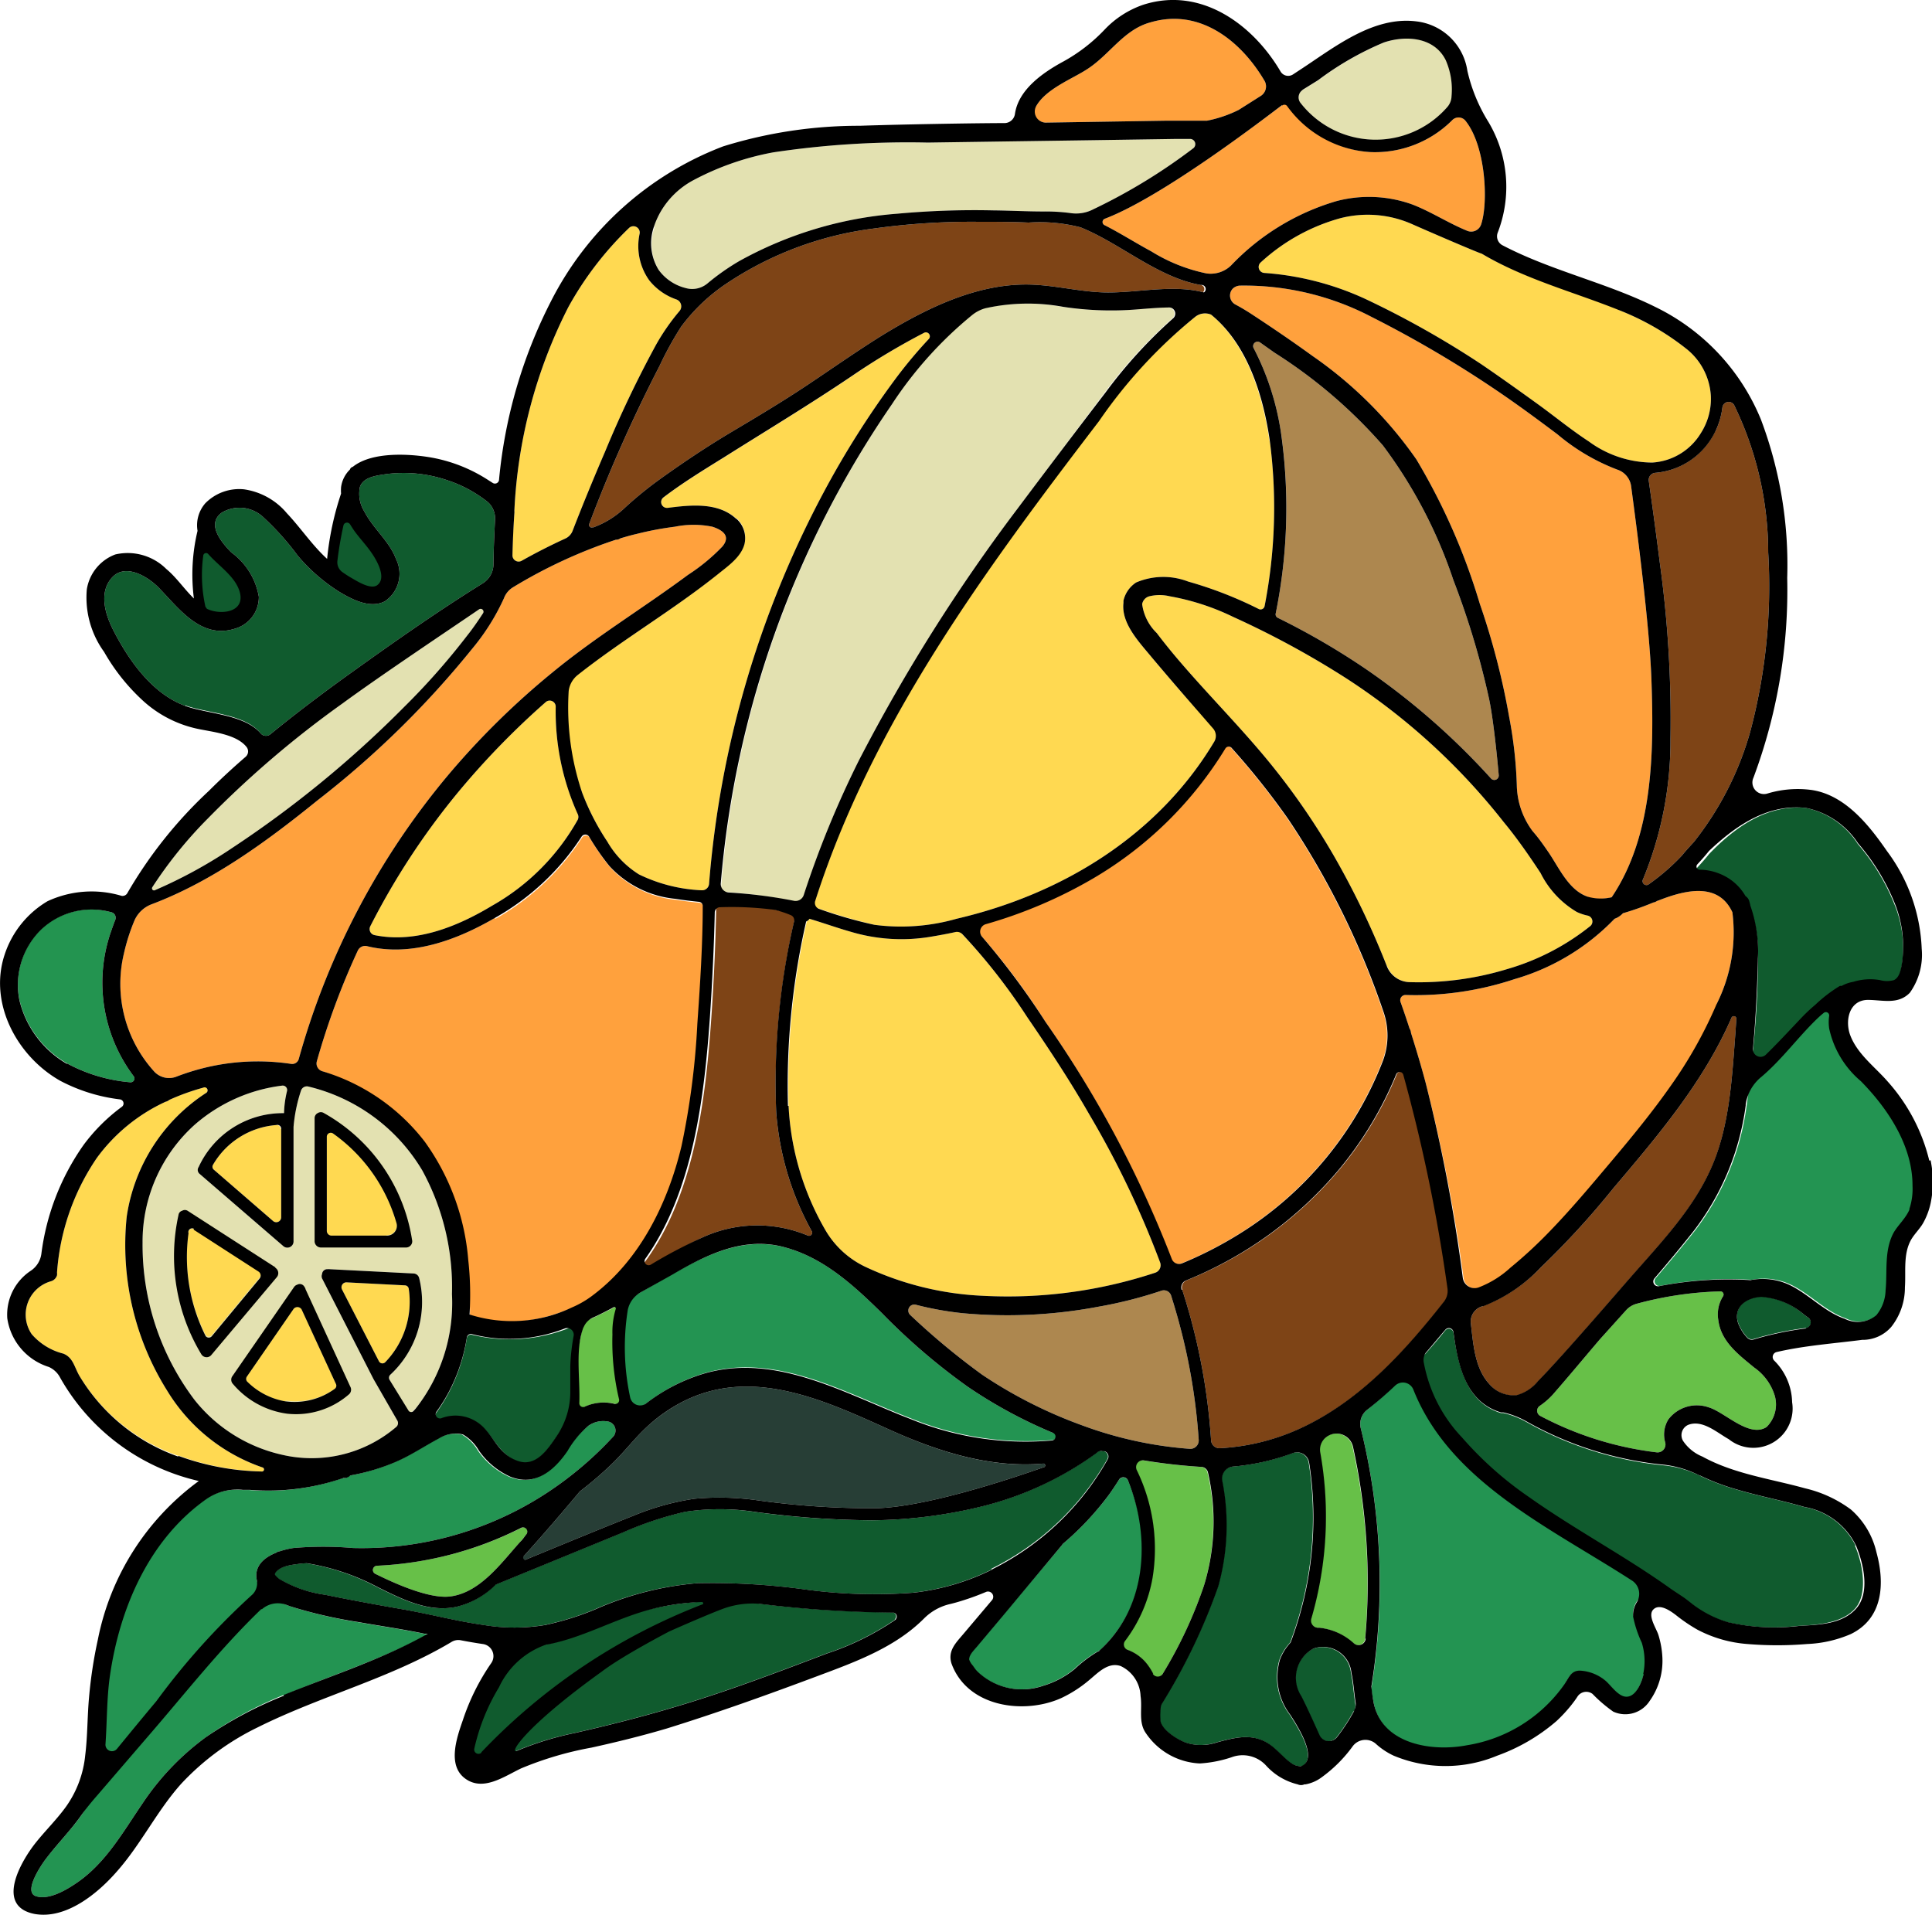 <?xml version="1.0" encoding="UTF-8"?> <svg xmlns="http://www.w3.org/2000/svg" viewBox="0 0 121.96 120.9"> <defs> <style>.cls-1{fill:#e3e1b1;}.cls-2{fill:#7e4416;}.cls-3{fill:#ffa13d;}.cls-4{fill:#273e36;}.cls-5{fill:#67c048;}.cls-6{fill:#105b2e;}.cls-7{fill:#239452;}.cls-8{fill:#ffd951;}.cls-9{fill:#ad874f;}.cls-10{fill:#239450;}</style> </defs> <title>Птица</title> <g id="Слой_2" data-name="Слой 2"> <g id="Слой_1-2" data-name="Слой 1"> <path class="cls-1" d="M17.38,80l-5.54-3.57a.33.33,0,0,0-.34,0,.31.31,0,0,0-.23.26,12,12,0,0,0,1.44,8.8.39.39,0,0,0,.61.07l4.14-4.92a.4.4,0,0,0-.08-.61"></path> <path class="cls-1" d="M12.23,77.56l4.09,2.64a.3.3,0,0,1,.06.45l-3,3.62a.25.25,0,0,1-.4,0,11.11,11.11,0,0,1-1.08-6.49.24.24,0,0,1,.37-.17"></path> <path class="cls-1" d="M20.25,78.75h5.39a.39.39,0,0,0,.37-.49,11.13,11.13,0,0,0-5.57-8,.35.35,0,0,0-.37,0,.36.36,0,0,0-.21.34v7.76a.4.4,0,0,0,.39.39"></path> <path class="cls-1" d="M24.39,78H20.94a.3.3,0,0,1-.31-.3V71.75a.25.25,0,0,1,.39-.2,10.44,10.44,0,0,1,4,5.63.62.62,0,0,1-.6.79"></path> <path class="cls-2" d="M108.3,27.2a4.86,4.86,0,0,0,.43-1.49.4.4,0,0,1,.74-.14v0a21.36,21.36,0,0,1,2.15,9.31,35.75,35.75,0,0,1-1.14,11.33,19.89,19.89,0,0,1-3.55,6.94c-.23.25-.46.5-.67.75l-.07.09a13.61,13.61,0,0,1-2.15,1.86h0a.25.25,0,0,1-.32-.35,22.89,22.89,0,0,0,1.73-8.86,72.32,72.32,0,0,0-.67-11.1c-.22-1.73-.45-3.46-.7-5.19a.45.45,0,0,1,.39-.5,4.64,4.64,0,0,0,3.83-2.67"></path> <path class="cls-3" d="M108.41,63.41a27.72,27.72,0,0,1-2.89,5.15c-1.15,1.64-2.41,3.18-3.7,4.71s-2.59,3.09-4,4.54a28.52,28.52,0,0,1-2.43,2.24,6.25,6.25,0,0,1-2,1.24.75.75,0,0,1-1-.61A105.3,105.3,0,0,0,90,68.37c-.28-1.06-.6-2.12-.93-3.17a.54.54,0,0,0-.09-.27q-.27-.84-.57-1.68a.33.33,0,0,1,.32-.44,19.78,19.78,0,0,0,6.87-1A14.2,14.2,0,0,0,101.92,58a1.32,1.32,0,0,0,.53-.35,18.21,18.21,0,0,0,1.92-.68.51.51,0,0,0,.22-.09l.19-.07c1.63-.63,3.7-1.13,4.58.78a10.07,10.07,0,0,1-1,5.8"></path> <path class="cls-2" d="M109.61,64.33l-.06.9c-.22,2.89-.37,6-1.59,8.65-1.14,2.51-3.08,4.55-4.88,6.6-.44.49-4.44,5.15-6,6.73a2.61,2.61,0,0,1-1.34.88A2,2,0,0,1,94,87.35c-.91-1-1-2.53-1.15-3.8h0a1,1,0,0,1,.73-1.09A9.85,9.85,0,0,0,97.27,80a52.33,52.33,0,0,0,4.58-5c2.82-3.32,5.71-6.73,7.46-10.77h0a.16.16,0,0,1,.3.08"></path> <path class="cls-4" d="M33.05,98.25h0c1.22-1.35,2.4-2.72,3.56-4.11a22,22,0,0,0,2.13-1.84c.73-.72,1.35-1.54,2.1-2.23a10.1,10.1,0,0,1,2.53-1.72c4.28-2,8.73.07,12.69,1.86,3.06,1.39,6.41,2.49,9.8,2.18a.12.12,0,0,1,0,.24c-2.22.78-7.42,2.5-10.56,2.58a52.27,52.27,0,0,1-7.4-.49,17.25,17.25,0,0,0-4.06-.11,16.2,16.2,0,0,0-3.85,1.07c-2.29.91-4.56,1.85-6.84,2.79a.14.14,0,0,1-.16-.22"></path> <path class="cls-5" d="M32.84,97.33c-1.19,1.32-2.52,3.21-4.43,3.45-1.31.16-3.5-.82-4.74-1.44a.27.27,0,0,1,.11-.5,22.51,22.51,0,0,0,9.13-2.39.26.26,0,0,1,.33.39c-.13.17-.26.34-.4.49"></path> <path class="cls-6" d="M36.19,86.27c0-.91.34-1.82.4-2.73a10.16,10.16,0,0,1-6.79.72.26.26,0,0,0-.33.21,11.06,11.06,0,0,1-.92,3,10.78,10.78,0,0,1-1,1.7.26.26,0,0,0,.3.4h0a2.49,2.49,0,0,1,2.72.62c.68.72,1.12,1.72,2.11,2.07,1.66.58,2.5-2,3.43-2.88a3.22,3.22,0,0,1,.28-.24c0-.94-.17-1.88-.19-2.83"></path> <path class="cls-5" d="M39,85.88a13.75,13.75,0,0,1,.37-3.67c-.85.46-1.73.91-2.61,1.28,0,.93-.43,1.85-.4,2.78s.16,1.83.18,2.75a2.86,2.86,0,0,1,2.75-.24,1.69,1.69,0,0,0,.44.12,16.62,16.62,0,0,1-.73-3"></path> <path class="cls-7" d="M66.49,90.46a30,30,0,0,1-5.4-2.92,39.8,39.8,0,0,1-5.41-4.64c-1.75-1.72-3.64-3.47-6.06-4.14-2.63-.74-5,.44-7.27,1.72-.93.52-1.89,1.1-2.88,1.65a13.94,13.94,0,0,0-.38,3.75,16.75,16.75,0,0,0,.74,3,1.45,1.45,0,0,0,1-.31,11.19,11.19,0,0,1,3.73-1.91c4.53-1.28,8.88,1.32,13,2.9a19.28,19.28,0,0,0,8.91,1.34.25.25,0,0,0,.07-.47"></path> <path class="cls-8" d="M24.31,86a.25.25,0,0,1-.39-.07L21.59,81.4a.31.31,0,0,1,.28-.45l3.7.19a.25.25,0,0,1,.23.2A5.5,5.5,0,0,1,24.31,86"></path> <path class="cls-1" d="M26.21,88.92l-.12.13a.2.2,0,0,1-.33,0L24.59,87.1a.26.26,0,0,1,.05-.32,6.26,6.26,0,0,0,1.82-6.1.38.38,0,0,0-.37-.29l-5.28-.27a.48.48,0,0,0-.12,0,.33.33,0,0,0-.36.32.35.35,0,0,0,0,.26l3.25,6.36,1.5,2.61a.32.32,0,0,1-.07.41,8.21,8.21,0,0,1-7.22,1.75,9.78,9.78,0,0,1-5.51-3.46A16.22,16.22,0,0,1,9,78.44,9.91,9.91,0,0,1,12.29,71a10.31,10.31,0,0,1,5.53-2.47.28.28,0,0,1,.3.34,6.47,6.47,0,0,0-.19,1.4,5.84,5.84,0,0,0-5.39,3.4,0,0,0,0,0,0,0,.32.32,0,0,0,.07.44l5.26,4.54a.39.39,0,0,0,.66-.27V71.14A9.88,9.88,0,0,1,19,68.85a.39.39,0,0,1,.47-.26,11.47,11.47,0,0,1,7.19,5.3,15.36,15.36,0,0,1,1.87,7.8,10.78,10.78,0,0,1-2.29,7.23"></path> <path class="cls-8" d="M17.75,71.26v5.58a.31.31,0,0,1-.51.24L13.5,73.84a.24.24,0,0,1-.06-.3,5.06,5.06,0,0,1,4-2.52.24.24,0,0,1,.27.24"></path> <path class="cls-8" d="M36.47,51.39a.41.41,0,0,1,0,.36,14.2,14.2,0,0,1-5.4,5.42c-2.22,1.34-4.85,2.39-7.43,1.86a.39.39,0,0,1-.27-.55,46.1,46.1,0,0,1,5.5-8.41,50.5,50.5,0,0,1,5.58-5.75.38.38,0,0,1,.63.29,15.77,15.77,0,0,0,1.4,6.78"></path> <path class="cls-8" d="M46.49,32.75c-1.14-1.07-2.91-.87-4.32-.69h0a.37.37,0,0,1-.28-.66c1.23-.93,2.56-1.74,3.83-2.53,2.7-1.7,5.42-3.34,8.07-5.13A44.33,44.33,0,0,1,58.35,21a.25.25,0,0,1,.29.39,29.05,29.05,0,0,0-2.13,2.55A57.17,57.17,0,0,0,52,31.07,63.07,63.07,0,0,0,44.76,55.8a.44.44,0,0,1-.47.4,10,10,0,0,1-3.95-1,5.92,5.92,0,0,1-2-2.07,15.3,15.3,0,0,1-1.59-3.09,14.89,14.89,0,0,1-.83-6.87l.15-.26c3-2.41,6.31-4.29,9.27-6.7.63-.51,1.45-1.07,1.66-1.9a1.64,1.64,0,0,0-.51-1.6"></path> <path class="cls-2" d="M48.94,57.44c.44.08.88.18,1.32.29a.34.34,0,0,0-.06.15A45.8,45.8,0,0,0,49,70.22a18.24,18.24,0,0,0,2.26,7.53A.2.2,0,0,1,51,78h0a8.26,8.26,0,0,0-6.71.14A43.37,43.37,0,0,0,40,80.55c3.72-4.26,4.51-10.73,4.9-16.25.16-2.33.27-4.65.31-7a.39.39,0,0,0,.27-.26,34.54,34.54,0,0,1,3.51.38"></path> <path class="cls-1" d="M45.5,56.3A62.61,62.61,0,0,1,56.31,25.51a24.88,24.88,0,0,1,5-5.63,2.46,2.46,0,0,1,.84-.42h0a12.35,12.35,0,0,1,4.92-.09,20.85,20.85,0,0,0,4.67.16c.65-.05,1.31-.11,2-.12a.39.39,0,0,1,.26.69,30.36,30.36,0,0,0-4.25,4.66Q67,28.42,64.21,32.14A110.43,110.43,0,0,0,54.22,48a60.68,60.68,0,0,0-3.63,9,30.13,30.13,0,0,0-5.09-.71"></path> <path class="cls-8" d="M49.78,69.81a46.57,46.57,0,0,1,1.15-11.64A.4.4,0,0,0,51.1,58c.87.26,1.73.57,2.61.82a11.16,11.16,0,0,0,4.94.33c.64-.1,1.27-.23,1.91-.37a36.56,36.56,0,0,1,4.3,5.45c1.37,2,2.69,4,3.91,6.13a59,59,0,0,1,4.47,9.35.5.5,0,0,1-.31.63,29.67,29.67,0,0,1-10.86,1.46A19.46,19.46,0,0,1,54.69,80a5.78,5.78,0,0,1-2.57-2.32,17.35,17.35,0,0,1-2.34-7.83"></path> <path class="cls-3" d="M66,64.51a43.32,43.32,0,0,0-4.56-6A29.59,29.59,0,0,0,69,55.44a24,24,0,0,0,8.33-8.2.25.25,0,0,1,.41,0,47.64,47.64,0,0,1,3.54,4.45,51.51,51.51,0,0,1,6,12.11,4.58,4.58,0,0,1,0,3.14,22.36,22.36,0,0,1-9.15,11,24.58,24.58,0,0,1-3.54,1.81.49.49,0,0,1-.65-.28A70.12,70.12,0,0,0,66,64.51"></path> <path class="cls-8" d="M87.55,61a52.15,52.15,0,0,0-3.31-6.91,44.53,44.53,0,0,0-4.32-6.22c-1.77-2.13-3.73-4.1-5.53-6.21-.47-.55-.93-1.12-1.37-1.7a3.1,3.1,0,0,1-.92-1.82.62.62,0,0,1,.46-.5,2.75,2.75,0,0,1,1.28,0,15.2,15.2,0,0,1,4,1.3A56.5,56.5,0,0,1,85,42.83a40.93,40.93,0,0,1,9.92,9.06c.83,1,1.6,2.11,2.33,3.22a5.91,5.91,0,0,0,2.29,2.46,3.11,3.11,0,0,0,.69.23.38.38,0,0,1,.17.65,15.07,15.07,0,0,1-5.24,2.72A19.17,19.17,0,0,1,89,62a1.58,1.58,0,0,1-1.43-1"></path> <path class="cls-9" d="M80.88,27.43A17,17,0,0,0,79.15,22a.28.28,0,0,1,.41-.37l.89.63a31.4,31.4,0,0,1,6.84,5.85,30,30,0,0,1,4.46,8.52A51.26,51.26,0,0,1,94,44.12c.26,1.23.5,3.55.61,4.81a.28.28,0,0,1-.49.21,44.91,44.91,0,0,0-7.83-6.86A45.85,45.85,0,0,0,80.66,39a.24.24,0,0,1-.13-.27,33.45,33.45,0,0,0,.35-11.33"></path> <path class="cls-3" d="M100.24,56.61c-1.21-.4-1.82-1.83-2.49-2.81-.31-.45-.62-.9-1-1.33a5,5,0,0,1-1-2.92,27.35,27.35,0,0,0-.48-4.28,46.32,46.32,0,0,0-1.86-7.17A40,40,0,0,0,89.41,29a26,26,0,0,0-6.57-6.54c-1.24-.9-2.52-1.77-3.8-2.61-.35-.23-.7-.44-1.06-.63a.64.64,0,0,1-.16-1l0,0a.71.71,0,0,1,.44-.19A17.37,17.37,0,0,1,86.57,20a71.78,71.78,0,0,1,7.94,4.67c1.3.88,2.56,1.81,3.81,2.75a13,13,0,0,0,3.76,2.22h0a1.29,1.29,0,0,1,.88,1c.31,2.32,1.17,8.75,1.29,12.3.16,4.53.12,9.8-2.51,13.7a3,3,0,0,1-1.51,0"></path> <path class="cls-8" d="M80.15,27.77a32.43,32.43,0,0,1-.32,10.49.26.26,0,0,1-.36.19h0A25.12,25.12,0,0,0,75,36.71a4.37,4.37,0,0,0-3.28.06,1.86,1.86,0,0,0-.8,1.15s0,.09,0,.14h0c-.15,1.3,1,2.49,1.79,3.44q1.47,1.77,3,3.46c.29.33.59.65.89,1a.71.71,0,0,1,.07.83C73.13,52.71,67.09,56.44,60.38,58a12.78,12.78,0,0,1-5.18.38,34.25,34.25,0,0,1-3.86-1.15c3.57-11.46,10.85-21.24,18-30.68A31.2,31.2,0,0,1,75.45,20a1.07,1.07,0,0,1,1-.14h0c2.28,1.92,3.27,5.11,3.69,8"></path> <path class="cls-2" d="M76,18.46h0a7,7,0,0,0-1.23-.2c-1.68-.12-3.36.23-5,.2s-3.33-.5-5-.5c-3.27,0-6.41,1.57-9.13,3.24-1.6,1-3.12,2.07-4.68,3.11s-3.17,2-4.75,2.94-3,1.89-4.47,2.94a23.91,23.91,0,0,0-2.28,1.85,5.75,5.75,0,0,1-2,1.25l-.07,0a.16.16,0,0,1-.2-.2,95.72,95.72,0,0,1,4.45-10A21,21,0,0,1,43,20.62a11.53,11.53,0,0,1,2.83-2.7,21.58,21.58,0,0,1,9.3-3.49A44.83,44.83,0,0,1,61.7,14c1.07,0,2.15,0,3.22.05a10.37,10.37,0,0,1,3.29.3c2.5,1,4.89,3.18,7.6,3.64a.26.26,0,0,1,.14.44"></path> <path class="cls-3" d="M31.28,58a15.67,15.67,0,0,0,5.46-5.12.28.28,0,0,1,.48,0,15.26,15.26,0,0,0,1.28,1.85,6.48,6.48,0,0,0,4.17,2.07c.49.08,1,.14,1.49.19a.26.26,0,0,1,.23.26h0c0,2.46-.17,4.93-.34,7.4a48.36,48.36,0,0,1-1,7.76c-.92,3.86-2.87,7.67-6.25,9.86-2.29,1.05-4.66,1.61-7.14.74.08-1.15-.35-1.59-.4-2.72A12.29,12.29,0,0,0,26,72c-1.9-2-3.13-3.59-5.65-4.37A.51.51,0,0,1,20,67a47,47,0,0,1,2.59-7,.51.51,0,0,1,.59-.27c2.77.68,5.65-.38,8.07-1.79"></path> <path class="cls-9" d="M62,86.78A45.43,45.43,0,0,1,57.45,83a.38.38,0,0,1,.35-.64,20,20,0,0,0,3,.54,30.88,30.88,0,0,0,8.58-.42,27,27,0,0,0,3.93-1,.48.48,0,0,1,.62.31c.2.64.39,1.28.56,1.93a37.92,37.92,0,0,1,1.18,7.17.53.53,0,0,1-.56.57,24.77,24.77,0,0,1-6.79-1.48A29.08,29.08,0,0,1,62,86.78"></path> <path class="cls-2" d="M74.63,81.42a.49.49,0,0,1,.28-.6,24.51,24.51,0,0,0,9.65-7,23.15,23.15,0,0,0,3.61-6,.24.24,0,0,1,.45,0,104.67,104.67,0,0,1,2.79,13.48,1.1,1.1,0,0,1-.23.87c-2.46,3.12-5.23,6.17-8.87,7.9A13.93,13.93,0,0,1,77,91.42a.53.53,0,0,1-.55-.51,39.06,39.06,0,0,0-1.82-9.49"></path> <path class="cls-8" d="M102.21,19.58A16.55,16.55,0,0,1,106.43,22,4.09,4.09,0,0,1,108,25a4,4,0,0,1-.63,2.34,3.86,3.86,0,0,1-3.07,1.86,6.82,6.82,0,0,1-4-1.33c-1.12-.73-2.16-1.59-3.24-2.37S94.71,23.81,93.52,23a58.39,58.39,0,0,0-7.27-4.1,18.26,18.26,0,0,0-6.44-1.67.38.38,0,0,1-.22-.67,12.22,12.22,0,0,1,5-2.78,6.92,6.92,0,0,1,4.53.36c1.4.62,4.34,1.88,4.41,1.87,2.7,1.58,5.76,2.37,8.65,3.53"></path> <path class="cls-1" d="M82.23,5.68l1-.62a19.24,19.24,0,0,1,4.15-2.38c1.38-.46,3.17-.35,3.9,1.11a4.6,4.6,0,0,1,.37,2.29h0a1.08,1.08,0,0,1-.27.68A6,6,0,0,1,82.1,6.5a.56.56,0,0,1,.13-.82"></path> <path class="cls-3" d="M80.94,6.63a.22.22,0,0,1,.32,0A7,7,0,0,0,86.49,9.6a6.89,6.89,0,0,0,5.17-2,.56.56,0,0,1,.83,0h0c1.3,1.58,1.48,5.2,1,6.59a.66.66,0,0,1-.87.38c-1.18-.48-2.27-1.2-3.46-1.66a8.06,8.06,0,0,0-4.81-.21,15,15,0,0,0-6.64,4.06,1.85,1.85,0,0,1-1.55.5,10.67,10.67,0,0,1-3.48-1.39c-1-.54-1.94-1.14-2.94-1.65a.22.22,0,0,1,0-.41c3.66-1.38,10-6.3,11.22-7.18"></path> <path class="cls-3" d="M65.4,6.72C66,5.63,67.64,5,68.56,4.41c1.47-.91,2.35-2.54,4.07-3C75.71.5,78.31,2.55,79.8,5.06a.71.71,0,0,1-.22,1l-1.39.88a7.9,7.9,0,0,1-2,.68l-2.59,0L66,7.74a.7.7,0,0,1-.63-1"></path> <path class="cls-1" d="M41.27,14.34a5.31,5.31,0,0,1,.38-.88,5.24,5.24,0,0,1,2.15-2.1,17.42,17.42,0,0,1,5-1.74A57.23,57.23,0,0,1,58.57,9L69,8.85l5.3-.08.83,0a.33.33,0,0,1,.21.58,36,36,0,0,1-6.32,3.86,2.35,2.35,0,0,1-1.45.24,11.94,11.94,0,0,0-1.7-.1c-1.07,0-2.15-.06-3.22-.07a53.11,53.11,0,0,0-6,.21,24.35,24.35,0,0,0-10,3,14.6,14.6,0,0,0-2,1.41,1.5,1.5,0,0,1-1.38.28,3,3,0,0,1-1.69-1.14,3.19,3.19,0,0,1-.25-2.73"></path> <path class="cls-8" d="M32.47,32.4h0a.76.76,0,0,0,0-.15,31.49,31.49,0,0,1,3.41-12.87,21,21,0,0,1,3.84-5,.4.4,0,0,1,.66.36h0a3.72,3.72,0,0,0,.6,2.95,3.76,3.76,0,0,0,1.71,1.21.46.46,0,0,1,.2.74,13.66,13.66,0,0,0-1.48,2.13A68.78,68.78,0,0,0,38.2,28.5c-.71,1.65-1.4,3.32-2.05,5a.89.89,0,0,1-.47.5c-.94.43-1.86.9-2.75,1.4a.39.39,0,0,1-.58-.35c0-.88.06-1.77.12-2.66"></path> <path class="cls-6" d="M11.69,44.56c-2.1-.78-3.56-2.87-4.54-4.78-.51-1-.93-2.38-.08-3.32s2.3-.05,3,.69c1.29,1.34,2.67,3.23,4.81,2.52a2.07,2.07,0,0,0,1.46-2,4.38,4.38,0,0,0-1.74-2.8C14,34.26,13,33.09,14,32.36a2.19,2.19,0,0,1,2.59.26,17.1,17.1,0,0,1,2.2,2.45,11.29,11.29,0,0,0,2.63,2.29c.8.48,1.94,1.08,2.87.6A2.09,2.09,0,0,0,25,35.29c-.43-1.14-1.43-1.9-2-3a2.12,2.12,0,0,1-.28-1.55c.22-.64,1.07-.72,1.64-.81a8.55,8.55,0,0,1,3.86.38,8.06,8.06,0,0,1,1.69.77,8.42,8.42,0,0,1,.87.6h0a1.38,1.38,0,0,1,.47,1.14c-.05.94-.09,1.88-.1,2.82a1.43,1.43,0,0,1-.67,1.18c-2.85,1.77-5.61,3.71-8.33,5.66-1.73,1.24-3.43,2.52-5.08,3.87a.44.44,0,0,1-.62-.06c-1-1.24-3.4-1.26-4.78-1.77"></path> <path class="cls-1" d="M9.62,56a26.94,26.94,0,0,1,3.49-4.32,64.42,64.42,0,0,1,8.52-7.29c2.37-1.73,7-4.82,8.62-5.93a.18.18,0,0,1,.25.24c-.32.5-.67,1-1,1.41a44.17,44.17,0,0,1-4,4.53,68.16,68.16,0,0,1-10.86,8.9,30,30,0,0,1-4.85,2.65A.13.13,0,0,1,9.62,56"></path> <path class="cls-3" d="M7.83,60.16a12.31,12.31,0,0,1,.67-2.08,1.92,1.92,0,0,1,1.08-1c3.84-1.45,7.31-4,10.48-6.57a58.79,58.79,0,0,0,9.75-9.56,14,14,0,0,0,2-3.18,1.37,1.37,0,0,1,.58-.7,31.49,31.49,0,0,1,6.49-3,.45.45,0,0,0,.29-.09c.32-.09.64-.19,1-.27a20,20,0,0,1,2.43-.46,5.91,5.91,0,0,1,2.37,0c.65.21,1.18.59.63,1.25a12.09,12.09,0,0,1-2.17,1.79c-2.83,2.1-5.84,3.92-8.57,6.17A49.81,49.81,0,0,0,28.23,49a47.86,47.86,0,0,0-9.37,17.85.43.43,0,0,1-.48.31,14.14,14.14,0,0,0-5.64.29,14.71,14.71,0,0,0-1.59.51,1.28,1.28,0,0,1-1.39-.29,8.23,8.23,0,0,1-1.93-7.53"></path> <path class="cls-10" d="M4.23,67.13a6.36,6.36,0,0,1-3-4,4.89,4.89,0,0,1,1.34-4.45A4.63,4.63,0,0,1,7,57.58a.36.36,0,0,1,.28.48c-.09.22-.17.45-.25.68a9.81,9.81,0,0,0,1.41,9.2h0a.24.24,0,0,1-.22.38,10.23,10.23,0,0,1-4-1.2"></path> <path class="cls-8" d="M11.28,91.91A11.88,11.88,0,0,1,5,86.83c-.32-.57-.39-1.13-1-1.38A3.89,3.89,0,0,1,2,84.22a2.19,2.19,0,0,1,1.22-3.34.56.56,0,0,0,.38-.38,1.21,1.21,0,0,0,0-.18A14.68,14.68,0,0,1,6.11,73.1a11.14,11.14,0,0,1,4.34-3.55.55.55,0,0,0,.24-.12,14.43,14.43,0,0,1,2.14-.77h0A.19.19,0,0,1,13,69a11.25,11.25,0,0,0-5,7.8,17.3,17.3,0,0,0,2.56,11,11.35,11.35,0,0,0,6,4.83h0a.13.13,0,0,1-.05.26,16.15,16.15,0,0,1-5.22-1"></path> <path class="cls-7" d="M17.9,107A24.75,24.75,0,0,0,13,109.66a16.48,16.48,0,0,0-4,4.18c-1.21,1.77-2.31,3.75-4.13,5-.64.44-1.77,1.13-2.6.86s.34-2,.69-2.44c1.19-1.54,2.65-2.8,3.21-4.74.62-2.15.4-4.46.7-6.66.61-4.32,2.47-8.64,6.06-11.19a3.44,3.44,0,0,1,2.35-.61l.45,0a14.55,14.55,0,0,0,5.89-.75h0a.51.51,0,0,0,.43-.16,13,13,0,0,0,2.79-.82c1-.42,1.84-1,2.8-1.51a2,2,0,0,1,1.52-.26,2.75,2.75,0,0,1,1,1,4.8,4.8,0,0,0,2,1.67c1.58.63,2.77-.4,3.61-1.63A6.13,6.13,0,0,1,37.15,90a1.62,1.62,0,0,1,1.2-.27.58.58,0,0,1,.32,1,22.36,22.36,0,0,1-4.24,3.57,21.33,21.33,0,0,1-12.14,3.42,21.58,21.58,0,0,0-3.77,0,5.45,5.45,0,0,0-.87.21.33.33,0,0,0-.2.08c-.76.3-1.42.84-1.24,1.73s1.36,1.39,2.17,1.68a29.14,29.14,0,0,0,4.34,1c1.38.25,2.76.44,4.13.73l.22,0c-2.92,1.58-6.12,2.58-9.17,3.88"></path> <path class="cls-6" d="M56.54,102.22a17.28,17.28,0,0,1-4.37,2.16c-2.63,1-5.26,2-7.93,2.86s-5.3,1.55-8,2.16a19.81,19.81,0,0,0-3.63,1.12c-.53.23-1,.55-1.56.78a1.08,1.08,0,0,1-1,.07c-.35-.21-.24-.65-.17-1a12.85,12.85,0,0,1,1.56-3.88,5.13,5.13,0,0,1,3-2.7l.06,0c2.15-.41,4.09-1.52,6.2-2.13a19.33,19.33,0,0,1,7.11-.44,73.66,73.66,0,0,0,8.5.56.25.25,0,0,1,.16.45"></path> <path class="cls-6" d="M62.64,99.06a14.94,14.94,0,0,1-5,1.48,32.41,32.41,0,0,1-6.82-.2,43.09,43.09,0,0,0-6.81-.4,19.92,19.92,0,0,0-6.43,1.64,18.05,18.05,0,0,1-3.19,1,11.69,11.69,0,0,1-3.87,0c-1.74-.24-3.44-.7-5.18-1-1.33-.23-3.52-.63-4.85-.91a7.69,7.69,0,0,1-2.89-1,1.35,1.35,0,0,1-.27-.26s0,0,0-.08c.25-.43.93-.53,1.38-.59a6.2,6.2,0,0,1,.62-.06,14.48,14.48,0,0,1,4.47,1.5c1.56.78,3.26,1.63,5,1.25a5.23,5.23,0,0,0,2.47-1.4l8-3.28a21.84,21.84,0,0,1,3.93-1.31,14.62,14.62,0,0,1,4.43,0,57.75,57.75,0,0,0,7.43.53,30.1,30.1,0,0,0,7-.9,20.79,20.79,0,0,0,7.14-3.35l0,0a.37.37,0,0,1,.37-.11l.12,0a.35.35,0,0,1,.2.52,17.11,17.11,0,0,1-7.33,6.91"></path> <path class="cls-7" d="M69.38,104.21l-.15.07a8.72,8.72,0,0,0-1.42,1.08,5.7,5.7,0,0,1-2,1.06,4.06,4.06,0,0,1-4.15-.92,2.18,2.18,0,0,1-.26-.34,1.18,1.18,0,0,1-.25-.4c0-.29.28-.56.45-.76l1.8-2.14L67,97.58a.44.44,0,0,0,.08-.11A18.54,18.54,0,0,0,70,94.36c.22-.3.42-.61.62-.92a.33.33,0,0,1,.58,0c1.53,3.62,1.24,8-1.77,10.73"></path> <path class="cls-5" d="M72.77,105.66a3.29,3.29,0,0,0-.44-.68,2.78,2.78,0,0,0-1.17-.83.36.36,0,0,1-.17-.56,9.24,9.24,0,0,0,1.74-4,11.37,11.37,0,0,0-1-6.79.43.43,0,0,1,.45-.61,35.79,35.79,0,0,0,3.64.41.45.45,0,0,1,.4.33A13.8,13.8,0,0,1,76,100.1a27.87,27.87,0,0,1-2.62,5.59.37.37,0,0,1-.65,0"></path> <path class="cls-6" d="M82.15,111.49a1,1,0,0,1-.66-.19c-.45-.31-.81-.76-1.24-1.09-1.1-.85-2.23-.55-3.46-.22a3.11,3.11,0,0,1-2,0c-.51-.2-1.38-.73-1.55-1.3a3.64,3.64,0,0,1,0-.81h0a.64.64,0,0,1,.07-.31,37.67,37.67,0,0,0,3.57-7.44,14.39,14.39,0,0,0,.25-6.65.76.76,0,0,1,.67-.9,14.32,14.32,0,0,0,3.81-.86h0a.77.77,0,0,1,1,.6,22.35,22.35,0,0,1-1.17,11.37,3.28,3.28,0,0,0-.67,1.07,3.91,3.91,0,0,0,.66,3.5c.37.61,1.84,2.74.71,3.28"></path> <path class="cls-6" d="M85.46,108a12,12,0,0,1-1.09,1.67.65.65,0,0,1-1.11-.15c-.34-.76-.81-1.8-1.14-2.44a2.1,2.1,0,0,1,.76-3,1.8,1.8,0,0,1,2.4,1.53c.14.63.17,1.29.27,1.92a.79.79,0,0,1-.09.52"></path> <path class="cls-5" d="M86.18,103.44a.45.45,0,0,1-.73.31,3.83,3.83,0,0,0-2.21-1h0a.46.46,0,0,1-.49-.57,23,23,0,0,0,.57-10.46,1,1,0,0,1,.51-1.09h0a1.06,1.06,0,0,1,1.55.7,39.81,39.81,0,0,1,.79,12.12"></path> <path class="cls-7" d="M103.09,102a1.5,1.5,0,0,1,1-1.51l-.22-.21a36.26,36.26,0,0,0-4.38-3.22c-1.66-1.15-3.3-2.32-4.86-3.62a25,25,0,0,1-3.75-3.74,10.65,10.65,0,0,1-1.84-3.27A26.45,26.45,0,0,1,86.3,89a1.13,1.13,0,0,0-.4,1.16,40.72,40.72,0,0,1,.68,16.34c0,.36.08.71.15,1.06.55,2.59,3.67,3.08,5.89,2.65a9.3,9.3,0,0,0,6.12-3.81c.25-.42.38-.89,1-.9a2.74,2.74,0,0,1,1.55.58c.38.29.8,1,1.3,1.06.68.1,1-.91,1.18-1.43a3.92,3.92,0,0,0-.09-2,7.19,7.19,0,0,1-.55-1.66"></path> <path class="cls-6" d="M117.13,97.56a4.48,4.48,0,0,0-3.25-2.43c-1.4-.41-2.83-.68-4.22-1.09a14.29,14.29,0,0,1-2.36-.89,6.73,6.73,0,0,0-2.19-.64,22,22,0,0,1-8.69-2.71,5.54,5.54,0,0,0-1.52-.6l-.15,0c-2.21-.67-2.69-3-3-5.07a.29.29,0,0,0-.51-.15c-.67.82-1.36,1.62-2.09,2.38A8.27,8.27,0,0,0,90,88.16a16.22,16.22,0,0,0,1.71,2.33,29.33,29.33,0,0,0,4.08,3.71c1.64,1.29,3.37,2.47,5.09,3.64a23.77,23.77,0,0,1,3.36,2.61,2.13,2.13,0,0,1,1.34.07,8.25,8.25,0,0,1,1.55,1,6.87,6.87,0,0,0,1.88.88,13.2,13.2,0,0,0,4.48.24c1.18-.07,2.75-.14,3.6-1.08s.5-2.87,0-4"></path> <path class="cls-5" d="M112,88a2,2,0,0,1-.48,2.08c-1.09.72-2.64-.94-3.66-1.24a2.26,2.26,0,0,0-2.54.76,1.81,1.81,0,0,0-.2,1.46.5.5,0,0,1-.55.62,21,21,0,0,1-7.36-2.31.37.37,0,0,1,0-.63,4.59,4.59,0,0,0,.79-.68C99,86.92,100,85.71,101,84.54l1.64-1.82a1.38,1.38,0,0,1,.68-.42,22.38,22.38,0,0,1,5.27-.78.2.2,0,0,1,.18.31,2.13,2.13,0,0,0-.3,1.5c.17,1.37,1.3,2.2,2.27,3A3.37,3.37,0,0,1,112,88"></path> <path class="cls-6" d="M114,83.83a20.27,20.27,0,0,0-3.31.7.39.39,0,0,1-.38-.1,2.6,2.6,0,0,1-.61-1c-.27-1,.6-1.55,1.49-1.59A4.64,4.64,0,0,1,113.9,83l.25.18a.36.36,0,0,1-.16.66"></path> <path class="cls-6" d="M107.29,55.05a3.44,3.44,0,0,1,1.25.25,3.27,3.27,0,0,1,1.65,1.42.55.55,0,0,1,.24.34,2.86,2.86,0,0,1,.07.28,8.6,8.6,0,0,1,.47,3.33c0,2.38-.2,4.79-.47,7.16a10,10,0,0,0,1.09-.75A12.61,12.61,0,0,0,113.51,65a5.52,5.52,0,0,1,2.13-1.74l.16-.06a2.36,2.36,0,0,1,1.09-1.07,3.31,3.31,0,0,1,1.79-.15,1.64,1.64,0,0,0,.88,0c.32-.16.4-.55.47-.87a7.3,7.3,0,0,0-.43-4,13.62,13.62,0,0,0-2.32-3.83A5.17,5.17,0,0,0,114,51c-2.46-.23-4.48,1.22-6.11,2.91-.23.29-.48.57-.73.84a.2.2,0,0,0,.14.34"></path> <path class="cls-7" d="M117.54,68.22a6,6,0,0,1-2-3.32,3,3,0,0,1,.21-1.53,3.69,3.69,0,0,0-.78.42,10.66,10.66,0,0,0-2,2.11A9.89,9.89,0,0,1,110.48,68c-.06.59-.14,1.19-.22,1.78A16.55,16.55,0,0,1,107,77.68c-.79,1-1.62,2-2.48,3a.3.3,0,0,0,.29.49,22.8,22.8,0,0,1,5.77-.38,4,4,0,0,1,2.37.26c1.28.58,2.25,1.72,3.58,2.18a1.83,1.83,0,0,0,2-.23,2.58,2.58,0,0,0,.58-1.56c.12-1.23-.1-2.52.51-3.65.28-.52.73-.9,1-1.46a4,4,0,0,0,.27-1.49c0-2.53-1.55-4.87-3.26-6.61"></path> <path class="cls-1" d="M14.71,87.37a5.42,5.42,0,0,0,3.41,1.87A5.09,5.09,0,0,0,22.05,88a.39.39,0,0,0,.06-.47l-2.82-6.14a.35.35,0,0,0-.07-.15.33.33,0,0,0-.46-.14.37.37,0,0,0-.2.15L14.65,86.9a.39.39,0,0,0,.06.47"></path> <path class="cls-1" d="M18,88.46a4.48,4.48,0,0,1-2.41-1.26.26.26,0,0,1,0-.31l2.92-4.23a.31.31,0,0,1,.53,0l2.17,4.71a.25.25,0,0,1-.09.31,4.32,4.32,0,0,1-3.09.73"></path> <path class="cls-8" d="M12.23,77.56l4.09,2.64a.3.3,0,0,1,.06.45l-3,3.62a.25.25,0,0,1-.4,0,11.11,11.11,0,0,1-1.08-6.49.24.24,0,0,1,.37-.17"></path> <path class="cls-8" d="M24.39,78H20.94a.3.3,0,0,1-.31-.3V71.75a.25.25,0,0,1,.39-.2,10.44,10.44,0,0,1,4,5.63.62.62,0,0,1-.6.79"></path> <path class="cls-8" d="M18,88.46a4.48,4.48,0,0,1-2.41-1.26.26.26,0,0,1,0-.31l2.92-4.23a.31.31,0,0,1,.53,0l2.17,4.71a.25.25,0,0,1-.09.31,4.32,4.32,0,0,1-3.09.73"></path> <path class="cls-6" d="M24.12,34.85a6.85,6.85,0,0,0-1.35-1.93,1,1,0,0,0-.46-.25c.09-.35-.42-.62-.58-.26-.48,1.11-1.46,3.23-.27,4.19.74.6,2.71,1.79,3.1.18a3,3,0,0,0-.44-1.93"></path> <path class="cls-6" d="M15.77,37.86a7,7,0,0,0-1.95-3.1h0v0l-.21-.29,0,0c0-.22-.12-.47-.39-.37-1,.38-.59,1.9-.53,2.73.09,1.06.13,2.28,1.45,2.43.84.1,1.84-.38,1.68-1.34"></path> <path d="M17.38,80l-5.54-3.57a.33.33,0,0,0-.34,0,.31.31,0,0,0-.23.26,12,12,0,0,0,1.44,8.8.39.39,0,0,0,.61.07l4.14-4.92a.4.4,0,0,0-.08-.61m-5.15-2.4,4.09,2.64a.3.3,0,0,1,.06.45l-3,3.62a.25.25,0,0,1-.4,0,11.11,11.11,0,0,1-1.08-6.49A.24.24,0,0,1,12.23,77.56Z"></path> <path d="M20.25,78.75h5.39a.39.39,0,0,0,.37-.49,11.13,11.13,0,0,0-5.57-8,.35.35,0,0,0-.37,0,.36.36,0,0,0-.21.34v7.76a.4.4,0,0,0,.39.39M24.39,78H20.94a.3.3,0,0,1-.31-.3V71.75a.25.25,0,0,1,.39-.2,10.44,10.44,0,0,1,4,5.63A.62.62,0,0,1,24.39,78Z"></path> <path d="M121.79,73.27a11.56,11.56,0,0,0-2.63-5c-.8-.92-1.89-1.71-2.35-2.89-.36-.92-.1-2.24,1.09-2.26.94,0,1.91.32,2.66-.45a4.12,4.12,0,0,0,.75-2.78,11,11,0,0,0-2.19-6.16c-1.14-1.65-2.64-3.54-4.75-3.86a6.6,6.6,0,0,0-2.79.22.73.73,0,0,1-.89-1,33.8,33.8,0,0,0,2.13-12.61,26,26,0,0,0-1.66-10,13.64,13.64,0,0,0-6.68-7.11c-3.11-1.54-6.57-2.28-9.64-3.89a.64.64,0,0,1-.3-.78,8,8,0,0,0-.58-7,10.5,10.5,0,0,1-1.33-3.23,3.68,3.68,0,0,0-3.22-3.12C86.64,1,84.16,3.05,82,4.45l-.38.25a.56.56,0,0,1-.78-.18c-1.76-3-5.06-5.4-8.7-4.21a6.07,6.07,0,0,0-2.42,1.57,10.69,10.69,0,0,1-2.59,2c-1.33.72-2.84,1.79-3.06,3.31a.67.67,0,0,1-.66.58c-1.72,0-6.53.08-9.14.17a28.91,28.91,0,0,0-8.62,1.3A20.29,20.29,0,0,0,34.79,19,31,31,0,0,0,31.5,30.31a.26.26,0,0,1-.39.18l-.44-.28a9.75,9.75,0,0,0-3.4-1.32c-1.34-.24-3.77-.41-5,.58a.25.25,0,0,0-.18.17h0a1.9,1.9,0,0,0-.56,1.12,2.69,2.69,0,0,0,0,.4,18.68,18.68,0,0,0-.88,4.12l-.13-.12c-.89-.85-1.57-1.87-2.41-2.76a4.34,4.34,0,0,0-2.7-1.51,3,3,0,0,0-2.45.88,2.11,2.11,0,0,0-.49,1.74,11.84,11.84,0,0,0-.23,4.27c-.61-.59-1.1-1.33-1.74-1.86A3.46,3.46,0,0,0,7.28,35a2.82,2.82,0,0,0-1.8,2.21,5.85,5.85,0,0,0,1.09,3.94A12.67,12.67,0,0,0,9,44.21,7.39,7.39,0,0,0,12.44,46c.9.2,2.47.33,3.12,1.15a.45.45,0,0,1-.05.62c-.8.69-1.58,1.41-2.33,2.16a27.92,27.92,0,0,0-5.13,6.43.35.35,0,0,1-.38.19A6.6,6.6,0,0,0,3,56.89,6.14,6.14,0,0,0,.28,60.3c-1,3.08.83,6.41,3.53,7.93A10.84,10.84,0,0,0,7.57,69.4a.26.26,0,0,1,.12.47,11.43,11.43,0,0,0-2.41,2.4,15.26,15.26,0,0,0-2.67,6.89,1.53,1.53,0,0,1-.67,1.06,3.32,3.32,0,0,0-1.48,3,3.79,3.79,0,0,0,2.62,3.07,1.5,1.5,0,0,1,.73.7,13.5,13.5,0,0,0,8.74,6.5,16.31,16.31,0,0,0-6.37,10,28.53,28.53,0,0,0-.56,3.67c-.11,1.21-.09,2.43-.24,3.64a6.73,6.73,0,0,1-1.2,3.23c-.58.81-1.3,1.51-1.93,2.3-.93,1.17-2.57,4-.07,4.49,2,.36,4-1.31,5.18-2.66,1.54-1.73,2.55-3.86,4.1-5.58a16.35,16.35,0,0,1,4.79-3.53c4-2,8.41-3.1,12.27-5.41a.82.82,0,0,1,.55-.1c.46.09.93.17,1.4.24A.77.77,0,0,1,31,105a14.08,14.08,0,0,0-1.78,3.58c-.38,1.09-1,2.85.14,3.69s2.46-.13,3.54-.64a21.37,21.37,0,0,1,4.44-1.31c1.59-.35,3.17-.74,4.73-1.2,3.22-1,6.37-2.13,9.52-3.31,2.41-.9,4.89-1.8,6.72-3.62a3.39,3.39,0,0,1,1.61-.92c.39-.09.78-.21,1.17-.34s.78-.28,1.16-.44a.33.33,0,0,1,.38.51h0l-1.81,2.14c-.48.57-1,1.06-.76,1.86,1,2.78,4.6,3.25,6.94,2.19a8,8,0,0,0,1.8-1.17c.54-.45,1.16-1.11,1.94-.85A2.18,2.18,0,0,1,72,107.07c.12.8-.15,1.64.33,2.33a4.34,4.34,0,0,0,3.41,1.92,7.77,7.77,0,0,0,2-.39,2,2,0,0,1,2.18.52,3.94,3.94,0,0,0,2,1.19.5.5,0,0,0,.42,0l.07,0a2.42,2.42,0,0,0,1-.43,8.76,8.76,0,0,0,2-2,1,1,0,0,1,1.42-.15,4.45,4.45,0,0,0,1.15.77,8.49,8.49,0,0,0,6.53,0,11.84,11.84,0,0,0,3.74-2.18,9.39,9.39,0,0,0,.93-1c.14-.18.28-.36.4-.55h0a.66.66,0,0,1,.95-.17,9,9,0,0,0,1.31,1.12,1.83,1.83,0,0,0,2.3-.68,4.36,4.36,0,0,0,.8-2.75,5.72,5.72,0,0,0-.25-1.41c-.14-.44-.71-1.24-.31-1.62s1.08.11,1.41.36a10.33,10.33,0,0,0,1.37.93,8.05,8.05,0,0,0,3.14.9,22.73,22.73,0,0,0,3.78,0,7.71,7.71,0,0,0,2.76-.63c2.05-1,2.15-3.22,1.61-5.17a5.09,5.09,0,0,0-1.61-2.69,7.84,7.84,0,0,0-2.9-1.34c-2.16-.6-4.47-.9-6.47-2a2.68,2.68,0,0,1-1.23-1,.71.71,0,0,1,.32-1c.91-.36,1.83.49,2.57.9a2.48,2.48,0,0,0,4-2.33A3.81,3.81,0,0,0,112,85.89h0a.32.32,0,0,1,.15-.54c1.76-.41,3.62-.54,5.4-.77a2.39,2.39,0,0,0,1.84-.82,4,4,0,0,0,.86-2.5c.07-1-.12-2.09.39-3,.22-.38.55-.68.77-1.07a4.51,4.51,0,0,0,.46-1.22,6.61,6.61,0,0,0,0-2.73M114,51a5.17,5.17,0,0,1,3.29,2.23A13.62,13.62,0,0,1,119.6,57a7.3,7.3,0,0,1,.43,4c-.07.32-.15.71-.47.87a1.64,1.64,0,0,1-.88,0,3.58,3.58,0,0,0-1.69.11,2.26,2.26,0,0,0-.74.26.3.3,0,0,0-.11,0,9.1,9.1,0,0,0-1.55,1.19,10.77,10.77,0,0,0-.92.87c-.73.77-1.44,1.54-2.2,2.28a.48.48,0,0,1-.81-.4c.17-1.88.27-3.78.31-5.66a8.6,8.6,0,0,0-.47-3.33,2.86,2.86,0,0,0-.07-.28.55.55,0,0,0-.24-.34,3.27,3.27,0,0,0-1.65-1.42,3.44,3.44,0,0,0-1.25-.25.2.2,0,0,1-.14-.34c.25-.27.5-.55.73-.84C109.51,52.18,111.53,50.73,114,51ZM33.05,98.25h0c1.22-1.35,2.4-2.72,3.56-4.11a22,22,0,0,0,2.13-1.84c.73-.72,1.35-1.54,2.1-2.23a9.93,9.93,0,0,1,2.53-1.72c4.28-2,8.73.07,12.69,1.86,3.06,1.39,6.41,2.48,9.8,2.18a.12.12,0,0,1,0,.24c-2.22.78-7.42,2.5-10.56,2.58a52.27,52.27,0,0,1-7.4-.49,17.25,17.25,0,0,0-4.06-.11,16.2,16.2,0,0,0-3.85,1.07c-2.29.91-4.56,1.85-6.84,2.79A.14.14,0,0,1,33.05,98.25Zm-.21-.92c-1.19,1.32-2.52,3.21-4.43,3.45-1.31.16-3.5-.82-4.74-1.44a.27.27,0,0,1,.11-.5,22.36,22.36,0,0,0,9.13-2.4.27.27,0,0,1,.33.4C33.11,97,33,97.18,32.84,97.33Zm4-13.54a1.15,1.15,0,0,1,.58-.61c.45-.2.89-.43,1.32-.66a.09.09,0,0,1,.13.11,5.05,5.05,0,0,0-.21,1.61,15.74,15.74,0,0,0,.42,4.1.24.24,0,0,1-.29.28,2.85,2.85,0,0,0-1.88.18.24.24,0,0,1-.34-.22C36.63,87,36.3,85.2,36.83,83.79ZM36,87.86a4.92,4.92,0,0,1-.79,2.69c-.66,1-1.4,2.07-2.53,1.67s-1.43-1.35-2.11-2.07a2.49,2.49,0,0,0-2.72-.62h0a.27.27,0,0,1-.3-.41,10.25,10.25,0,0,0,1-1.69,11.06,11.06,0,0,0,.92-3,.26.26,0,0,1,.33-.21,9.55,9.55,0,0,0,5.86-.36.42.42,0,0,1,.55.48A12.58,12.58,0,0,0,36,86.26C36,86.78,36,87.33,36,87.86ZM24.64,86.78a6.26,6.26,0,0,0,1.82-6.1.38.38,0,0,0-.37-.29l-5.28-.27a.48.48,0,0,0-.12,0,.33.33,0,0,0-.36.31.37.37,0,0,0,0,.27l3.25,6.36,1.5,2.61a.32.32,0,0,1-.07.41,8.21,8.21,0,0,1-7.22,1.75,9.78,9.78,0,0,1-5.51-3.46A16.22,16.22,0,0,1,9,78.44,9.91,9.91,0,0,1,12.29,71a10.31,10.31,0,0,1,5.53-2.47.28.28,0,0,1,.3.34,6.47,6.47,0,0,0-.19,1.4,5.84,5.84,0,0,0-5.39,3.4,0,0,0,0,0,0,0,.32.32,0,0,0,.07.44l5.26,4.54a.39.39,0,0,0,.66-.27V71.14A9.88,9.88,0,0,1,19,68.85a.39.39,0,0,1,.47-.26,11.47,11.47,0,0,1,7.19,5.3,15.36,15.36,0,0,1,1.87,7.8,10.78,10.78,0,0,1-2.29,7.23l-.12.13a.2.2,0,0,1-.33,0L24.59,87.1A.26.26,0,0,1,24.64,86.78ZM24.31,86a.25.25,0,0,1-.39-.07L21.59,81.4a.31.31,0,0,1,.28-.45l3.7.19a.25.25,0,0,1,.23.2A5.5,5.5,0,0,1,24.31,86ZM17.75,71.26v5.58a.31.31,0,0,1-.51.24L13.5,73.84a.24.24,0,0,1-.06-.3,5.06,5.06,0,0,1,4-2.52A.24.24,0,0,1,17.75,71.26ZM36.09,82.54a8.77,8.77,0,0,1-6.45.44,19.59,19.59,0,0,0-.08-3.43,14.8,14.8,0,0,0-2.74-7.47,12.74,12.74,0,0,0-6.45-4.45A.51.51,0,0,1,20,67a47,47,0,0,1,2.59-7,.51.51,0,0,1,.59-.27c2.77.68,5.65-.38,8.07-1.79a15.67,15.67,0,0,0,5.46-5.12.28.28,0,0,1,.48,0,15.26,15.26,0,0,0,1.28,1.85,6.48,6.48,0,0,0,4.17,2.07c.49.08,1,.14,1.49.19a.26.26,0,0,1,.23.26h0c0,2.48-.17,5-.34,7.45a48.89,48.89,0,0,1-1,7.71c-.86,3.59-2.6,7.14-5.55,9.38A6.12,6.12,0,0,1,36.09,82.54Zm.38-31.15a.41.41,0,0,1,0,.36,14.2,14.2,0,0,1-5.4,5.42c-2.22,1.34-4.85,2.39-7.43,1.86a.39.39,0,0,1-.27-.55,46.1,46.1,0,0,1,5.5-8.41,50.5,50.5,0,0,1,5.58-5.75.38.38,0,0,1,.63.29A15.77,15.77,0,0,0,36.47,51.39Zm10-18.64c-1.14-1.07-2.91-.87-4.32-.69h0a.37.37,0,0,1-.27-.66c1.22-.93,2.55-1.74,3.82-2.53,2.7-1.7,5.42-3.34,8.07-5.13A44.33,44.33,0,0,1,58.35,21a.25.25,0,0,1,.29.39,29.05,29.05,0,0,0-2.13,2.55A57.17,57.17,0,0,0,52,31.07,63.07,63.07,0,0,0,44.76,55.8a.44.44,0,0,1-.47.4,10,10,0,0,1-3.95-1,5.92,5.92,0,0,1-2-2.07,15.3,15.3,0,0,1-1.59-3.09,16.78,16.78,0,0,1-.85-6.43,1.53,1.53,0,0,1,.57-1c2.86-2.26,6-4.08,8.87-6.38.63-.51,1.45-1.07,1.66-1.9A1.64,1.64,0,0,0,46.49,32.75Zm2.45,24.69a6.5,6.5,0,0,1,1,.33.34.34,0,0,1,.21.38A45,45,0,0,0,49,70.22a18.29,18.29,0,0,0,2.26,7.53A.2.2,0,0,1,51,78h0a8.26,8.26,0,0,0-6.71.14,30.45,30.45,0,0,0-3.22,1.7.26.26,0,0,1-.34-.37c3-4.22,3.72-10.12,4.08-15.2.15-2.22.26-4.44.31-6.67a.33.33,0,0,1,.33-.33A20.72,20.72,0,0,1,48.94,57.44ZM46,56.34a.54.54,0,0,1-.5-.59A62.54,62.54,0,0,1,56.31,25.51a24.82,24.82,0,0,1,5.08-5.64,2.3,2.3,0,0,1,.81-.41h0a12.35,12.35,0,0,1,4.92-.09,20.28,20.28,0,0,0,4.67.16c.65-.05,1.31-.11,2-.12a.39.39,0,0,1,.26.69,30.36,30.36,0,0,0-4.25,4.66Q67,28.42,64.21,32.14A110.43,110.43,0,0,0,54.22,48a62,62,0,0,0-3.48,8.49.54.54,0,0,1-.64.37A30.49,30.49,0,0,0,46,56.34Zm3.74,13.47a46.57,46.57,0,0,1,1.15-11.64A.4.4,0,0,0,51.1,58c.87.26,1.73.57,2.61.82a11.16,11.16,0,0,0,4.94.33c.55-.09,1.1-.19,1.65-.31a.47.47,0,0,1,.45.13,37.38,37.38,0,0,1,4.11,5.26c1.37,2,2.69,4,3.91,6.13a59,59,0,0,1,4.47,9.35.5.5,0,0,1-.31.63,29.67,29.67,0,0,1-10.86,1.46A19.46,19.46,0,0,1,54.69,80a5.78,5.78,0,0,1-2.57-2.32A17.31,17.31,0,0,1,49.78,69.81ZM66,64.51a47.74,47.74,0,0,0-4-5.37.49.49,0,0,1,.23-.8,29.45,29.45,0,0,0,6.8-2.9,24,24,0,0,0,8.33-8.2.25.25,0,0,1,.41,0,47.64,47.64,0,0,1,3.54,4.45,51.51,51.51,0,0,1,6,12.11,4.58,4.58,0,0,1,0,3.14,22.36,22.36,0,0,1-9.15,11,24.58,24.58,0,0,1-3.54,1.81.49.49,0,0,1-.65-.28A70.12,70.12,0,0,0,66,64.51ZM87.55,61a52.15,52.15,0,0,0-3.31-6.91,44.53,44.53,0,0,0-4.32-6.22c-1.77-2.13-3.73-4.1-5.53-6.21-.47-.55-.93-1.12-1.37-1.7a3.1,3.1,0,0,1-.92-1.82.62.62,0,0,1,.46-.5,2.75,2.75,0,0,1,1.28,0,15.2,15.2,0,0,1,4,1.3A56.5,56.5,0,0,1,85,42.83a40.93,40.93,0,0,1,9.92,9.06c.83,1,1.6,2.11,2.33,3.22a5.91,5.91,0,0,0,2.29,2.46,3.11,3.11,0,0,0,.69.23.38.38,0,0,1,.17.65,15.07,15.07,0,0,1-5.24,2.72A19.17,19.17,0,0,1,89,62,1.58,1.58,0,0,1,87.55,61ZM80.88,27.43A17,17,0,0,0,79.15,22a.28.28,0,0,1,.41-.37l.89.63a31.4,31.4,0,0,1,6.84,5.85,30,30,0,0,1,4.46,8.52A51.26,51.26,0,0,1,94,44.12c.26,1.23.5,3.55.61,4.81a.28.28,0,0,1-.49.21,44.91,44.91,0,0,0-7.83-6.86A45.85,45.85,0,0,0,80.66,39a.24.24,0,0,1-.13-.27A33.45,33.45,0,0,0,80.88,27.43Zm19.36,29.18c-1.21-.4-1.82-1.83-2.49-2.81-.31-.45-.62-.9-1-1.33a5,5,0,0,1-1-2.92,27.35,27.35,0,0,0-.48-4.28,46.32,46.32,0,0,0-1.86-7.17A40,40,0,0,0,89.41,29a26,26,0,0,0-6.57-6.54c-1.24-.9-2.52-1.77-3.8-2.61-.35-.23-.7-.44-1.06-.63a.64.64,0,0,1-.16-1l0,0a.71.71,0,0,1,.44-.19A17.37,17.37,0,0,1,86.57,20a71.78,71.78,0,0,1,7.94,4.67c1.3.88,2.56,1.81,3.81,2.75a13,13,0,0,0,3.76,2.22h0a1.29,1.29,0,0,1,.88,1c.31,2.32,1.17,8.75,1.29,12.3.16,4.53.12,9.8-2.51,13.7A3,3,0,0,1,100.24,56.61ZM80.15,27.77a32.43,32.43,0,0,1-.32,10.49.26.26,0,0,1-.36.19h0A25.12,25.12,0,0,0,75,36.71a4.37,4.37,0,0,0-3.28.06,1.86,1.86,0,0,0-.8,1.15s0,.09,0,.14h0c-.15,1.3,1,2.48,1.79,3.44,1,1.19,2,2.35,3,3.49l.87,1a.71.71,0,0,1,.07.83C73.13,52.71,67.09,56.44,60.38,58a12.78,12.78,0,0,1-5.18.38,27.81,27.81,0,0,1-3.48-1,.4.4,0,0,1-.26-.5c3.61-11.29,10.81-21,17.92-30.3A31.2,31.2,0,0,1,75.45,20a1,1,0,0,1,1-.14h0C78.74,21.73,79.73,24.92,80.15,27.77ZM76,18.46h0a7,7,0,0,0-1.23-.2c-1.68-.12-3.36.23-5,.2s-3.33-.5-5-.5c-3.27,0-6.41,1.57-9.13,3.24-1.6,1-3.12,2.07-4.68,3.11s-3.17,2-4.75,2.94-3,1.89-4.47,2.94a23.91,23.91,0,0,0-2.28,1.85,5.75,5.75,0,0,1-2,1.25l-.07,0a.16.16,0,0,1-.2-.2,94.81,94.81,0,0,1,4.45-10A21,21,0,0,1,43,20.62a11.53,11.53,0,0,1,2.83-2.7,21.58,21.58,0,0,1,9.3-3.49A44.83,44.83,0,0,1,61.7,14c1.07,0,2.15,0,3.22.05a10.37,10.37,0,0,1,3.29.3c2.5,1,4.89,3.18,7.6,3.64A.26.26,0,0,1,76,18.46ZM57.51,89.59c-4.12-1.58-8.47-4.18-13-2.9a11.19,11.19,0,0,0-3.73,1.91h0a.64.64,0,0,1-1-.39,15,15,0,0,1-.15-5.52,1.65,1.65,0,0,1,.8-1.1l2-1.12C44.6,79.2,47,78,49.62,78.76c2.42.67,4.31,2.42,6.06,4.14a39.8,39.8,0,0,0,5.41,4.64,30,30,0,0,0,5.4,2.92.25.25,0,0,1-.06.47A19.16,19.16,0,0,1,57.51,89.59ZM62,86.78A45.43,45.43,0,0,1,57.45,83a.38.38,0,0,1,.35-.64,20,20,0,0,0,3,.54,30.88,30.88,0,0,0,8.58-.42,27,27,0,0,0,3.93-1,.48.48,0,0,1,.62.31c.2.64.39,1.28.56,1.93a37.92,37.92,0,0,1,1.18,7.17.53.53,0,0,1-.56.57,24.77,24.77,0,0,1-6.79-1.48A29.08,29.08,0,0,1,62,86.78Zm12.59-5.36a.48.48,0,0,1,.28-.59,24.63,24.63,0,0,0,9.65-7,23.15,23.15,0,0,0,3.61-6,.24.24,0,0,1,.45,0,105,105,0,0,1,2.79,13.48,1.1,1.1,0,0,1-.23.87c-2.46,3.12-5.23,6.17-8.87,7.9A13.93,13.93,0,0,1,77,91.42a.53.53,0,0,1-.55-.51A39.06,39.06,0,0,0,74.63,81.42ZM90,68.37c-.28-1.06-.6-2.12-.93-3.17a.54.54,0,0,0-.09-.27q-.27-.84-.57-1.68a.33.33,0,0,1,.32-.44,19.75,19.75,0,0,0,6.87-1A14.2,14.2,0,0,0,101.92,58a1.32,1.32,0,0,0,.53-.35,18.21,18.21,0,0,0,1.92-.68.47.47,0,0,0,.22-.09l.19-.07c1.63-.63,3.7-1.13,4.58.78a10.07,10.07,0,0,1-1,5.8,27.72,27.72,0,0,1-2.89,5.15c-1.15,1.64-2.41,3.18-3.7,4.71s-2.59,3.09-4,4.54a28.52,28.52,0,0,1-2.43,2.24,6.25,6.25,0,0,1-2,1.24.75.75,0,0,1-1-.61A105.3,105.3,0,0,0,90,68.37Zm3.65,14.08A9.85,9.85,0,0,0,97.27,80a52.33,52.33,0,0,0,4.58-5c2.82-3.32,5.71-6.73,7.46-10.77h0a.16.16,0,0,1,.3.08l-.06.9c-.22,2.89-.37,6-1.59,8.65-1.14,2.51-3.08,4.55-4.88,6.6-.44.49-4.44,5.15-6,6.73a2.61,2.61,0,0,1-1.34.88A2,2,0,0,1,94,87.35c-.91-1-1-2.53-1.15-3.8h0A1,1,0,0,1,93.62,82.45ZM108.3,27.2a4.86,4.86,0,0,0,.43-1.49.4.4,0,0,1,.74-.14v0a21.36,21.36,0,0,1,2.15,9.31,35.75,35.75,0,0,1-1.14,11.33,19.89,19.89,0,0,1-3.55,6.94c-.23.25-.46.5-.67.75l-.07.09a13.61,13.61,0,0,1-2.15,1.86h0a.25.25,0,0,1-.32-.35,22.89,22.89,0,0,0,1.73-8.86,72.32,72.32,0,0,0-.67-11.1c-.22-1.73-.45-3.46-.7-5.19a.45.45,0,0,1,.39-.5A4.64,4.64,0,0,0,108.3,27.2Zm-6.09-7.62A16.55,16.55,0,0,1,106.43,22,4.09,4.09,0,0,1,108,25a4,4,0,0,1-.63,2.34,3.86,3.86,0,0,1-3.07,1.86,6.82,6.82,0,0,1-4-1.33c-1.12-.73-2.16-1.59-3.24-2.37S94.71,23.81,93.52,23a58.39,58.39,0,0,0-7.27-4.1,18.26,18.26,0,0,0-6.44-1.67.38.38,0,0,1-.22-.67,12.22,12.22,0,0,1,5-2.78,6.92,6.92,0,0,1,4.53.36c1.4.62,4.34,1.88,4.41,1.87C96.26,17.63,99.32,18.42,102.21,19.58Zm-20-13.9,1-.62a19.24,19.24,0,0,1,4.15-2.38c1.38-.46,3.17-.35,3.9,1.11a4.6,4.6,0,0,1,.37,2.29h0a1.08,1.08,0,0,1-.27.68A6,6,0,0,1,82.1,6.5.56.56,0,0,1,82.23,5.68Zm-1.29,1a.22.22,0,0,1,.32,0A7,7,0,0,0,86.49,9.6a6.89,6.89,0,0,0,5.17-2,.56.56,0,0,1,.83,0h0c1.3,1.58,1.48,5.2,1,6.59a.66.66,0,0,1-.87.38c-1.18-.48-2.27-1.2-3.46-1.66a8.06,8.06,0,0,0-4.81-.21,15,15,0,0,0-6.64,4.06,1.85,1.85,0,0,1-1.55.5,10.67,10.67,0,0,1-3.48-1.39c-1-.54-1.94-1.14-2.94-1.65a.22.22,0,0,1,0-.41C73.38,12.43,79.77,7.51,80.94,6.63ZM65.4,6.72C66,5.63,67.64,5,68.56,4.41c1.47-.91,2.35-2.54,4.07-3C75.71.5,78.31,2.55,79.8,5.06a.71.71,0,0,1-.22,1l-1.39.88a7.9,7.9,0,0,1-2,.68l-2.59,0L66,7.74A.7.7,0,0,1,65.4,6.72ZM41.27,14.34a5.31,5.31,0,0,1,.38-.88,5.24,5.24,0,0,1,2.15-2.1,17.42,17.42,0,0,1,5-1.74A57.23,57.23,0,0,1,58.57,9L69,8.85l5.3-.08.83,0a.33.33,0,0,1,.21.58,36,36,0,0,1-6.32,3.86,2.35,2.35,0,0,1-1.45.24,11.94,11.94,0,0,0-1.7-.1c-1.07,0-2.15-.06-3.22-.07a53.11,53.11,0,0,0-6,.21,24.35,24.35,0,0,0-10,3,14.6,14.6,0,0,0-2,1.41,1.5,1.5,0,0,1-1.38.28,3,3,0,0,1-1.69-1.14A3.19,3.19,0,0,1,41.27,14.34ZM32.47,32.4h0a.76.76,0,0,0,0-.15,31.49,31.49,0,0,1,3.41-12.87,21,21,0,0,1,3.84-5,.4.4,0,0,1,.66.36h0a3.72,3.72,0,0,0,.6,2.95,3.76,3.76,0,0,0,1.71,1.21.46.46,0,0,1,.2.74,13.66,13.66,0,0,0-1.48,2.13A69.88,69.88,0,0,0,38.2,28.5c-.71,1.65-1.4,3.32-2.05,5a.89.89,0,0,1-.47.5c-.94.43-1.86.9-2.75,1.4a.39.39,0,0,1-.58-.35C32.37,34.18,32.41,33.29,32.47,32.4Zm-10.79.77a.23.23,0,0,1,.42-.07c.1.16.2.32.31.47.35.47.75.89,1.08,1.38s.93,1.56.31,2c-.44.29-1.33-.31-1.69-.51-.17-.1-.33-.21-.49-.32a.76.76,0,0,1-.32-.72C21.39,34.63,21.52,33.9,21.68,33.17Zm-8.85,1.91a.18.18,0,0,1,.32-.1c.7.79,1.75,1.44,2,2.45.3,1.27-1.29,1.4-2.09,1a.94.94,0,0,0-.09-.12A9.13,9.13,0,0,1,12.83,35.08Zm-1.14,9.48c-2.1-.78-3.56-2.87-4.54-4.78-.51-1-.93-2.38-.08-3.32s2.3-.05,3,.69c1.29,1.34,2.67,3.23,4.81,2.52a2.07,2.07,0,0,0,1.46-2,4.38,4.38,0,0,0-1.74-2.8C14,34.26,13,33.09,14,32.36a2.19,2.19,0,0,1,2.59.26,17.1,17.1,0,0,1,2.2,2.45,11.29,11.29,0,0,0,2.63,2.29c.8.48,1.94,1.08,2.87.6A2.09,2.09,0,0,0,25,35.29c-.43-1.14-1.43-1.9-2-3a2.12,2.12,0,0,1-.28-1.55c.22-.64,1.07-.72,1.65-.81a8.52,8.52,0,0,1,3.85.38,8.06,8.06,0,0,1,1.69.77,8.42,8.42,0,0,1,.87.6h0a1.38,1.38,0,0,1,.47,1.14c-.05.94-.09,1.88-.1,2.82a1.43,1.43,0,0,1-.67,1.18c-2.85,1.77-5.61,3.71-8.33,5.66-1.73,1.24-3.43,2.52-5.08,3.87a.44.44,0,0,1-.62-.06C15.42,45.09,13.07,45.07,11.69,44.56ZM9.62,56a26.94,26.94,0,0,1,3.49-4.32,63.6,63.6,0,0,1,8.52-7.28c2.37-1.74,7-4.83,8.62-5.94a.18.18,0,0,1,.25.24c-.32.49-.67,1-1,1.41a44.17,44.17,0,0,1-4,4.53,68.16,68.16,0,0,1-10.86,8.9,30,30,0,0,1-4.85,2.65A.13.13,0,0,1,9.62,56ZM7.83,60.16a12.31,12.31,0,0,1,.67-2.08,1.92,1.92,0,0,1,1.08-1c3.84-1.45,7.31-4,10.48-6.57a58.79,58.79,0,0,0,9.75-9.56,14,14,0,0,0,2-3.18,1.37,1.37,0,0,1,.58-.7,31.49,31.49,0,0,1,6.49-3,.45.45,0,0,0,.29-.09c.32-.09.64-.19,1-.27a20,20,0,0,1,2.43-.46,5.91,5.91,0,0,1,2.37,0c.65.21,1.18.59.63,1.25a12.09,12.09,0,0,1-2.17,1.79c-2.83,2.1-5.84,3.92-8.57,6.17A49.81,49.81,0,0,0,28.23,49a47.86,47.86,0,0,0-9.37,17.85.43.43,0,0,1-.48.31,14.14,14.14,0,0,0-5.64.29,14.71,14.71,0,0,0-1.59.51,1.28,1.28,0,0,1-1.39-.29A8.23,8.23,0,0,1,7.83,60.16Zm-3.6,7a6.36,6.36,0,0,1-3-4,4.89,4.89,0,0,1,1.34-4.45A4.63,4.63,0,0,1,7,57.58a.36.36,0,0,1,.28.48c-.09.22-.17.45-.25.68a9.81,9.81,0,0,0,1.41,9.2h0a.24.24,0,0,1-.22.38A10.23,10.23,0,0,1,4.23,67.13Zm7,24.78A11.88,11.88,0,0,1,5,86.83c-.32-.57-.39-1.13-1-1.38A3.89,3.89,0,0,1,2,84.22a2.19,2.19,0,0,1,1.22-3.34.56.56,0,0,0,.38-.38,1.21,1.21,0,0,0,0-.18A14.68,14.68,0,0,1,6.11,73.1a11.14,11.14,0,0,1,4.34-3.55.55.55,0,0,0,.24-.12,14.43,14.43,0,0,1,2.14-.77h0A.19.19,0,0,1,13,69a11.25,11.25,0,0,0-5,7.8,17.3,17.3,0,0,0,2.56,11,11.35,11.35,0,0,0,6,4.83h0a.13.13,0,0,1-.05.26A16.15,16.15,0,0,1,11.28,91.91ZM6.93,105.85c.61-4.32,2.47-8.64,6.06-11.19a3.44,3.44,0,0,1,2.35-.61l.45,0a14.53,14.53,0,0,0,5.89-.75h0a.51.51,0,0,0,.43-.16,13,13,0,0,0,2.79-.82c1-.42,1.84-1,2.8-1.51a2,2,0,0,1,1.52-.26,2.75,2.75,0,0,1,1,1,4.8,4.8,0,0,0,2,1.67c1.58.63,2.77-.4,3.61-1.63A6.13,6.13,0,0,1,37.15,90a1.62,1.62,0,0,1,1.2-.27.58.58,0,0,1,.32,1,22.36,22.36,0,0,1-4.24,3.57,21.33,21.33,0,0,1-12.14,3.42,21.58,21.58,0,0,0-3.77,0,5.45,5.45,0,0,0-.87.21.33.33,0,0,0-.2.08c-.76.3-1.42.84-1.24,1.73h0a1,1,0,0,1-.27.91,45.11,45.11,0,0,0-6.07,6.74c-.84,1-1.66,2-2.48,3v0a.41.41,0,0,1-.73-.3C6.76,108.64,6.74,107.22,6.93,105.85Zm11,1.19A24.75,24.75,0,0,0,13,109.66a16.48,16.48,0,0,0-4,4.18c-1.21,1.77-2.31,3.75-4.13,5-.64.44-1.77,1.13-2.6.86s.34-2,.69-2.44c.7-.91,1.5-1.72,2.15-2.64.33-.46.69-.9,1.06-1.32l3.2-3.72c2.32-2.68,4.55-5.53,7.12-8l.05,0h0a1.52,1.52,0,0,1,1.54-.27l.24.09a29.14,29.14,0,0,0,4.34,1c1.38.25,2.76.44,4.13.73l.22,0C24.15,104.74,21,105.74,17.9,107Zm12.47,3.59a.27.27,0,0,1-.46-.24h0a12.85,12.85,0,0,1,1.56-3.88,5.13,5.13,0,0,1,3-2.7l.06,0c2.15-.41,4.09-1.52,6.2-2.13a14.75,14.75,0,0,1,3.55-.55.08.08,0,0,1,0,.16A38.25,38.25,0,0,0,30.37,110.63Zm26.17-8.41a17.28,17.28,0,0,1-4.37,2.16c-2.63,1-5.26,2-7.93,2.86s-5.3,1.55-8,2.16a19.81,19.81,0,0,0-3.63,1.12c-.53.23.41-1.45,5.35-5,1.31-1,4.2-2.5,4.23-2.52.35-.16,2.9-1.28,3.61-1.51a5.36,5.36,0,0,1,2.07-.25h0a73.66,73.66,0,0,0,8.5.56A.25.25,0,0,1,56.54,102.22Zm6.1-3.16a14.94,14.94,0,0,1-5,1.48,32.41,32.41,0,0,1-6.82-.2,43.09,43.09,0,0,0-6.81-.4,19.92,19.92,0,0,0-6.43,1.64,18.05,18.05,0,0,1-3.19,1,11.69,11.69,0,0,1-3.87,0c-1.74-.24-3.44-.7-5.18-1-1.33-.23-3.52-.63-4.85-.91a7.69,7.69,0,0,1-2.89-1,1.35,1.35,0,0,1-.27-.26s0,0,0-.08c.25-.43.93-.53,1.38-.59a6.2,6.2,0,0,1,.62-.06,14.48,14.48,0,0,1,4.47,1.5c1.56.78,3.26,1.63,5,1.25a5.23,5.23,0,0,0,2.47-1.4l8-3.28a21.84,21.84,0,0,1,3.93-1.31,14.62,14.62,0,0,1,4.43,0,57.75,57.75,0,0,0,7.43.53,30.1,30.1,0,0,0,7-.9,20.79,20.79,0,0,0,7.14-3.35l0,0a.37.37,0,0,1,.37-.11l.12,0a.35.35,0,0,1,.2.52A17.11,17.11,0,0,1,62.64,99.06Zm6.74,5.15-.15.07a8.72,8.72,0,0,0-1.42,1.08,5.7,5.7,0,0,1-2,1.06,4.06,4.06,0,0,1-4.15-.92,2.18,2.18,0,0,1-.26-.34,1.18,1.18,0,0,1-.25-.4c0-.29.28-.56.45-.76l1.8-2.14L67,97.58a.44.44,0,0,0,.08-.11A18.54,18.54,0,0,0,70,94.36c.22-.3.42-.61.62-.92a.32.32,0,0,1,.58,0C72.68,97.1,72.39,101.53,69.38,104.21Zm3.39,1.45a3.76,3.76,0,0,0-.44-.68,2.78,2.78,0,0,0-1.17-.83.36.36,0,0,1-.17-.56,9.24,9.24,0,0,0,1.74-4,11.37,11.37,0,0,0-1-6.79.43.43,0,0,1,.45-.61,35.79,35.79,0,0,0,3.64.41.45.45,0,0,1,.4.33A13.8,13.8,0,0,1,76,100.1a27.87,27.87,0,0,1-2.62,5.59A.37.37,0,0,1,72.77,105.66Zm9.38,5.83a1,1,0,0,1-.66-.19c-.45-.31-.81-.76-1.24-1.09-1.1-.85-2.23-.55-3.46-.22a3.11,3.11,0,0,1-2,0c-.51-.2-1.38-.73-1.55-1.3a3.64,3.64,0,0,1,0-.81h0a.64.64,0,0,1,.07-.31,37.67,37.67,0,0,0,3.57-7.44,14.39,14.39,0,0,0,.25-6.65.76.76,0,0,1,.67-.9,14.32,14.32,0,0,0,3.81-.86h0a.77.77,0,0,1,1,.6,22.35,22.35,0,0,1-1.17,11.37,3.28,3.28,0,0,0-.67,1.07,3.91,3.91,0,0,0,.66,3.5C81.81,108.82,83.28,111,82.15,111.49Zm3.31-3.5a12,12,0,0,1-1.09,1.67.65.65,0,0,1-1.11-.15c-.34-.76-.81-1.8-1.14-2.44a2.1,2.1,0,0,1,.76-3,1.8,1.8,0,0,1,2.4,1.53c.14.63.17,1.29.27,1.92A.79.79,0,0,1,85.46,108Zm.72-4.55a.45.45,0,0,1-.73.31,3.83,3.83,0,0,0-2.21-1h0a.45.45,0,0,1-.49-.57,23,23,0,0,0,.57-10.46,1,1,0,0,1,.51-1.09h0a1.06,1.06,0,0,1,1.55.7A39.81,39.81,0,0,1,86.18,103.44Zm17.55,2.23c-.13.52-.5,1.53-1.18,1.43-.5-.08-.92-.77-1.3-1.06a2.74,2.74,0,0,0-1.55-.58c-.58,0-.71.48-1,.9a9.3,9.3,0,0,1-6.12,3.81c-2.22.43-5.34-.06-5.89-2.65-.07-.35-.11-.7-.15-1.06a40.72,40.72,0,0,0-.68-16.34A1.13,1.13,0,0,1,86.3,89q.92-.72,1.77-1.53a.71.71,0,0,1,1.15.25c2.32,5.85,8.62,8.7,13.84,12.08a1,1,0,0,1,.26,1.35,1.57,1.57,0,0,0-.23.89,7.19,7.19,0,0,0,.55,1.66A3.92,3.92,0,0,1,103.73,105.67Zm3.57-12.52a14.29,14.29,0,0,0,2.36.89c1.39.41,2.82.68,4.22,1.09a4.48,4.48,0,0,1,3.25,2.43c.48,1.14.91,3,0,4s-2.42,1-3.6,1.08a13.2,13.2,0,0,1-4.48-.24,6.87,6.87,0,0,1-1.88-.88c-.36-.24-.67-.52-1-.74s-.6-.39-.89-.6c-2.82-2-5.93-3.65-8.78-5.67a22.37,22.37,0,0,1-4.24-3.77,9.28,9.28,0,0,1-2.4-4.67A.83.83,0,0,1,90,85.4c.42-.48.84-1,1.24-1.46a.29.29,0,0,1,.51.15c.28,2.09.76,4.4,3,5.07l.15,0a5.54,5.54,0,0,1,1.52.6,22,22,0,0,0,8.69,2.71A6.73,6.73,0,0,1,107.3,93.15ZM112,88a2,2,0,0,1-.48,2.08c-1.09.72-2.64-.94-3.66-1.24a2.26,2.26,0,0,0-2.54.76,1.81,1.81,0,0,0-.2,1.46.5.5,0,0,1-.55.62,21,21,0,0,1-7.36-2.31.37.37,0,0,1,0-.63,4.59,4.59,0,0,0,.79-.68C99,86.92,100,85.71,101,84.54l1.64-1.82a1.38,1.38,0,0,1,.68-.42,22.38,22.38,0,0,1,5.27-.78.2.2,0,0,1,.18.31,2.13,2.13,0,0,0-.3,1.5c.17,1.37,1.3,2.2,2.27,3A3.37,3.37,0,0,1,112,88Zm2-4.14a20.27,20.27,0,0,0-3.31.7.39.39,0,0,1-.38-.1,2.6,2.6,0,0,1-.61-1c-.27-1,.6-1.55,1.49-1.59A4.64,4.64,0,0,1,113.9,83l.25.18A.36.36,0,0,1,114,83.83Zm6.54-7.51c-.24.56-.69.94-1,1.46-.61,1.13-.39,2.42-.51,3.65a2.58,2.58,0,0,1-.58,1.56,1.83,1.83,0,0,1-2,.23c-1.33-.46-2.3-1.6-3.58-2.18a4,4,0,0,0-2.37-.26,22.8,22.8,0,0,0-5.77.38.3.3,0,0,1-.29-.49c.86-1,1.69-2,2.48-3a16.55,16.55,0,0,0,3.28-7.92v-.07a2.75,2.75,0,0,1,1-1.74c1.31-1.11,2.33-2.54,3.57-3.72.12-.11.24-.22.37-.32h0a.21.21,0,0,1,.33.19,2.75,2.75,0,0,0,0,.81,6,6,0,0,0,2,3.32c1.71,1.74,3.27,4.08,3.26,6.61A4,4,0,0,1,120.53,76.32Z"></path> <path d="M14.71,87.37a5.42,5.42,0,0,0,3.41,1.87A5.09,5.09,0,0,0,22.05,88a.39.39,0,0,0,.06-.47l-2.82-6.14a.35.35,0,0,0-.07-.15.33.33,0,0,0-.46-.14.37.37,0,0,0-.2.15L14.65,86.9a.39.39,0,0,0,.06.47M18,88.46a4.48,4.48,0,0,1-2.41-1.26.26.26,0,0,1,0-.31l2.92-4.23a.31.31,0,0,1,.53,0l2.17,4.71a.25.25,0,0,1-.09.31A4.32,4.32,0,0,1,18,88.46Z"></path> </g> </g> </svg> 